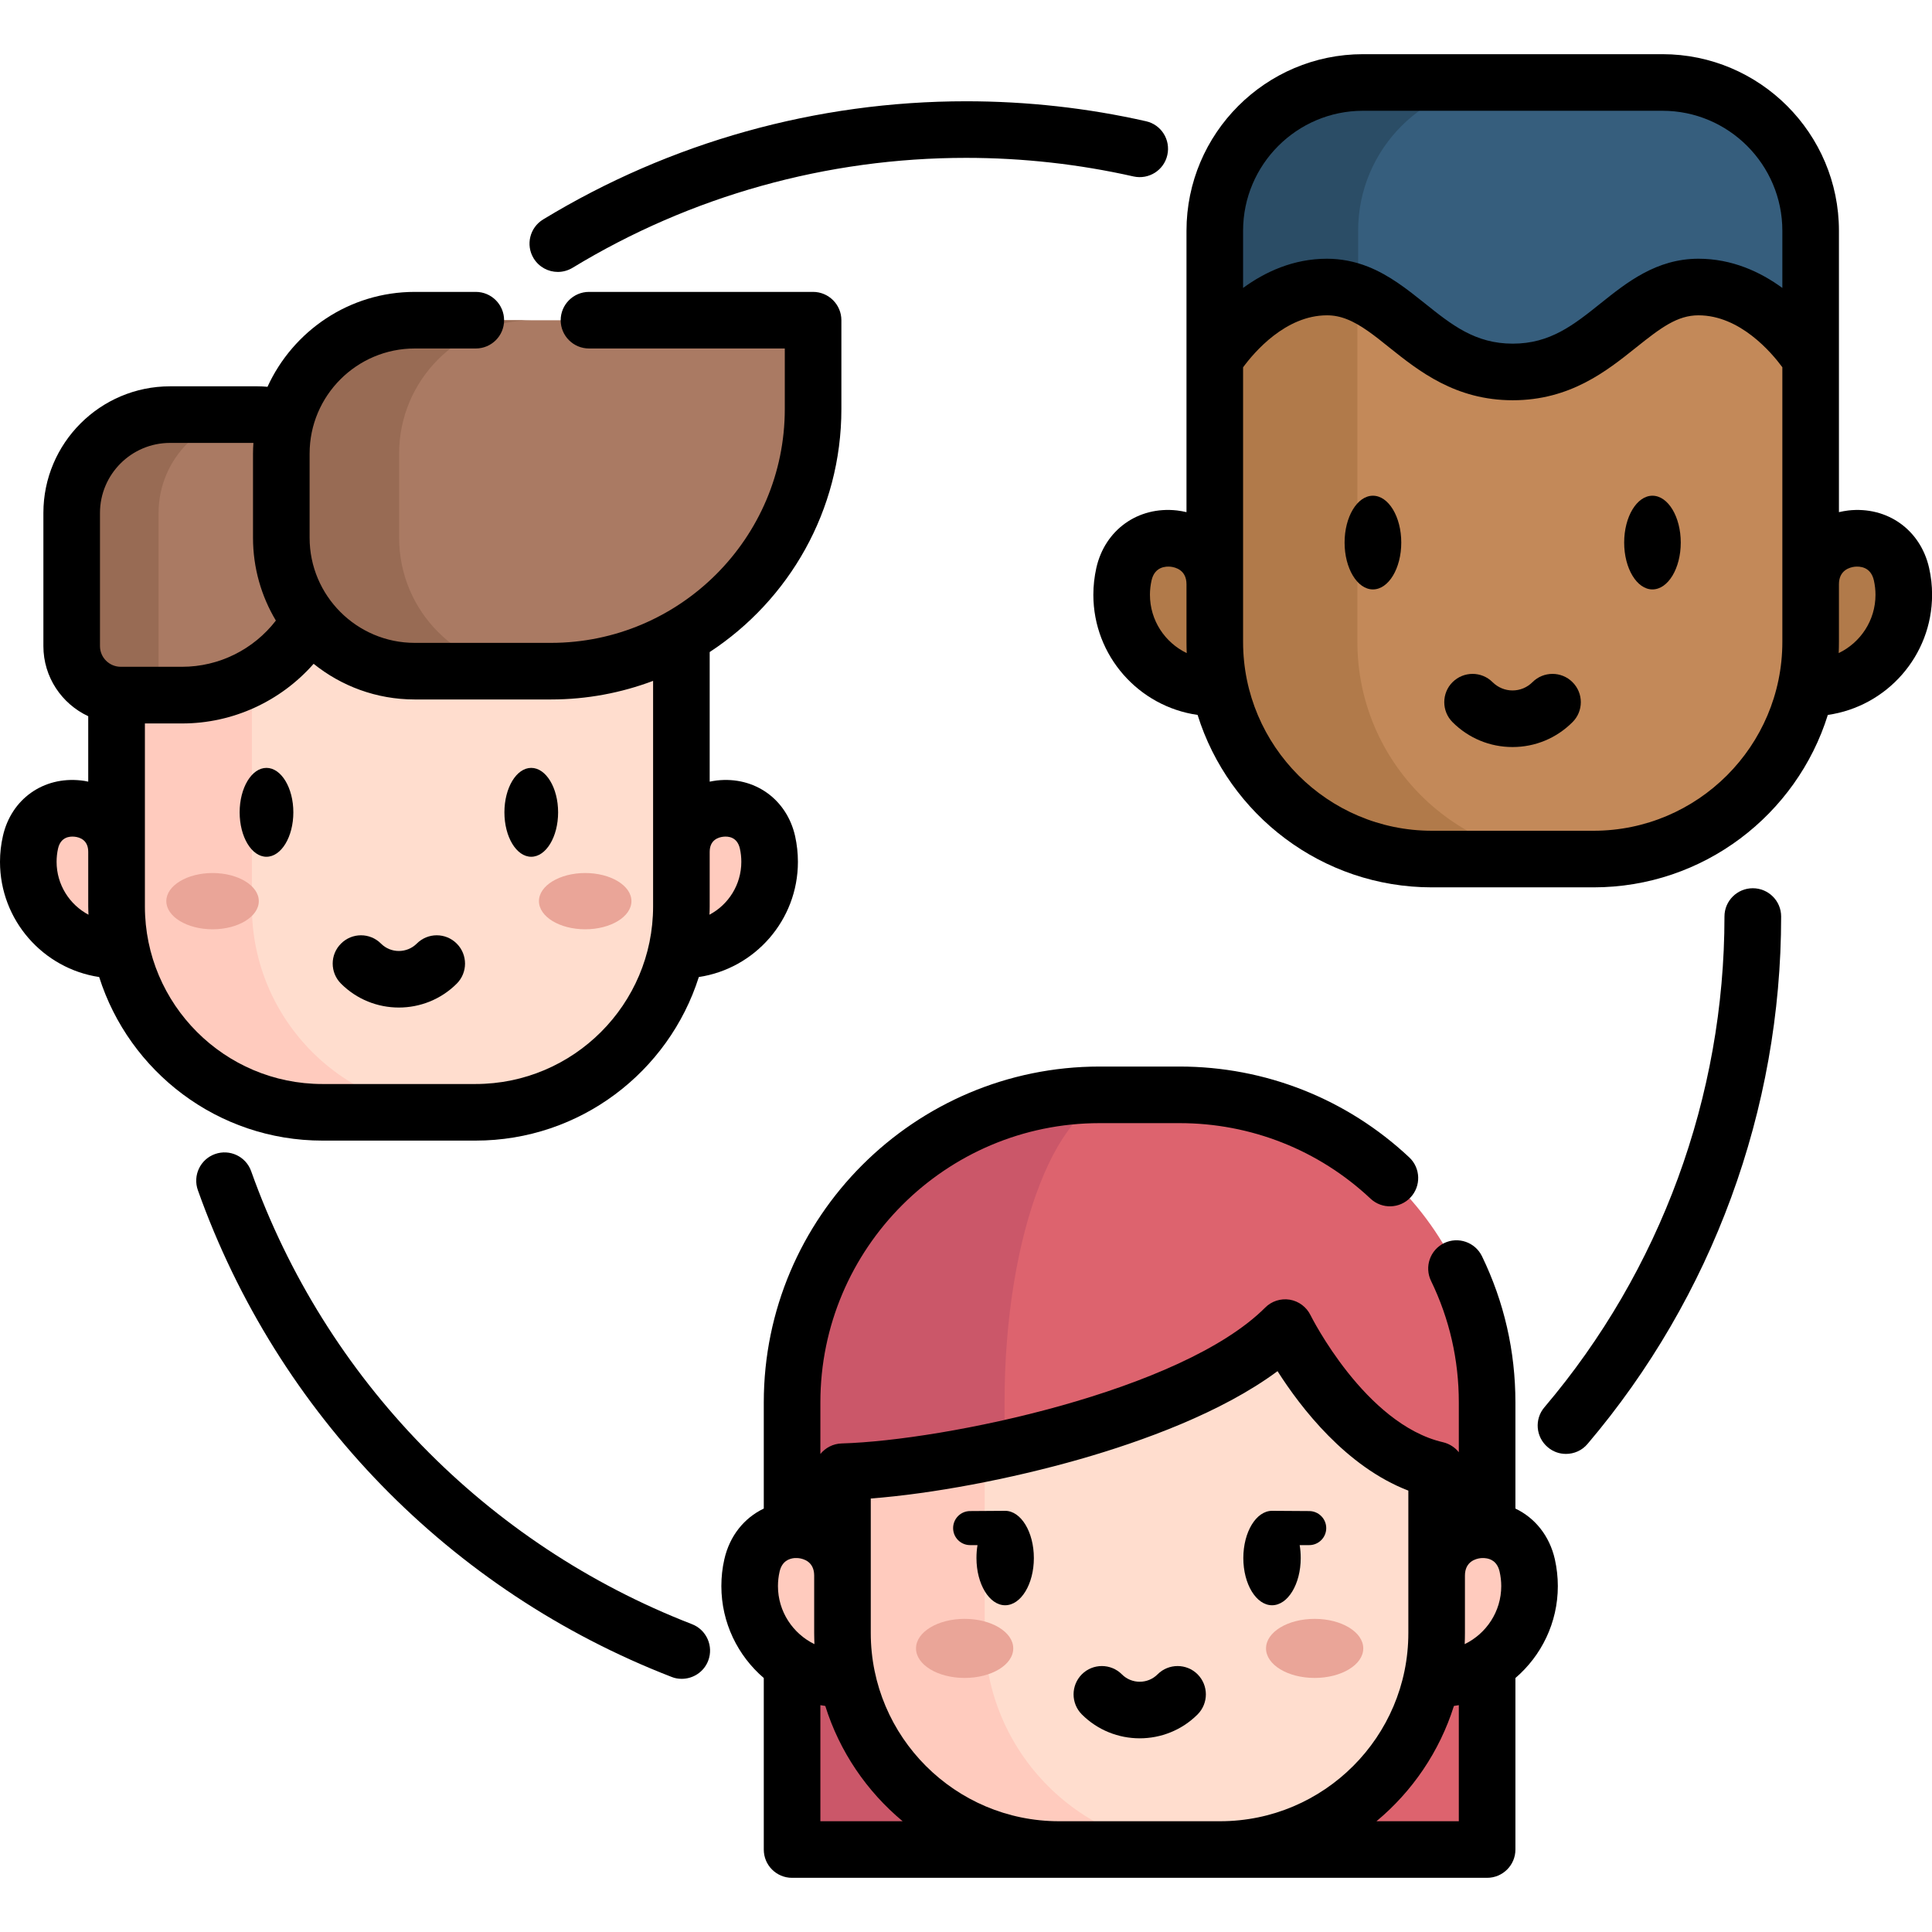 <svg width="24" height="24" viewBox="0 0 24 24" fill="none" xmlns="http://www.w3.org/2000/svg">
<g clip-path="url(#clip0_32301_140761)">
<path d="M15.09 8.545C14.451 8.545 13.934 8.027 13.934 7.388C13.934 7.301 13.943 7.215 13.962 7.133C14.112 6.468 15.09 6.577 15.09 7.258H22.493C22.493 6.577 23.471 6.468 23.621 7.133C23.64 7.215 23.65 7.301 23.65 7.388C23.65 8.027 23.132 8.545 22.493 8.545" fill="#B17A4A"/>
<path d="M19.795 10.671H17.788C16.298 10.671 15.09 9.463 15.09 7.974V4.169L18.791 1.893L22.492 4.169V7.974C22.492 9.463 21.285 10.671 19.795 10.671Z" fill="#C38959"/>
<path d="M22.493 2.867V4.454C22.493 4.454 21.953 3.566 21.099 3.566C20.245 3.566 19.898 4.621 18.791 4.621C17.685 4.621 17.337 3.566 16.483 3.566C15.63 3.566 15.09 4.454 15.09 4.454V2.867C15.09 1.849 15.915 1.025 16.932 1.025H20.651C21.668 1.025 22.493 1.849 22.493 2.867Z" fill="#365E7D"/>
<path d="M16.932 1.025H18.713C17.696 1.025 16.871 1.849 16.871 2.867V3.643C16.752 3.594 16.625 3.566 16.483 3.566C15.63 3.566 15.09 4.454 15.09 4.454V2.867C15.09 1.849 15.915 1.025 16.932 1.025Z" fill="#2B4D66"/>
<path d="M19.559 10.671H17.788C16.298 10.671 15.09 9.463 15.09 7.974V4.454C15.09 4.454 15.63 3.566 16.483 3.566C16.621 3.566 16.746 3.593 16.862 3.639V7.974C16.862 9.463 18.07 10.671 19.559 10.671Z" fill="#B17A4A"/>
<path d="M1.448 11.802C0.842 11.802 0.352 11.311 0.352 10.706C0.352 10.622 0.361 10.541 0.378 10.463C0.521 9.833 1.448 9.937 1.448 10.582H8.464C8.464 9.937 9.392 9.833 9.534 10.463C9.551 10.541 9.561 10.623 9.561 10.706C9.561 11.311 9.07 11.802 8.464 11.802" fill="#FFCBBE"/>
<path d="M5.909 13.817H4.006C2.594 13.817 1.449 12.673 1.449 11.26V7.654H8.466V11.26C8.466 12.673 7.321 13.817 5.909 13.817Z" fill="#FFDDCE"/>
<path d="M5.686 13.817H4.006C2.594 13.817 1.449 12.672 1.449 11.26V7.654H3.129V11.26C3.129 12.672 4.274 13.817 5.686 13.817Z" fill="#FFCBBE"/>
<path d="M7.27 11.544C7.587 11.544 7.844 11.387 7.844 11.194C7.844 11.002 7.587 10.845 7.27 10.845C6.952 10.845 6.695 11.002 6.695 11.194C6.695 11.387 6.952 11.544 7.27 11.544Z" fill="#EAA598"/>
<path d="M2.641 11.544C2.958 11.544 3.215 11.387 3.215 11.194C3.215 11.002 2.958 10.845 2.641 10.845C2.324 10.845 2.066 11.002 2.066 11.194C2.066 11.387 2.324 11.544 2.641 11.544Z" fill="#EAA598"/>
<path d="M3.198 5.151H2.112C1.437 5.151 0.891 5.698 0.891 6.372V8.026C0.891 8.362 1.163 8.635 1.5 8.635H2.263C3.268 8.635 4.083 7.82 4.083 6.815V6.036C4.083 5.547 3.687 5.151 3.198 5.151Z" fill="#AA7A63"/>
<path d="M3.191 5.151C2.517 5.151 1.97 5.697 1.97 6.372V8.635H1.5C1.163 8.635 0.891 8.362 0.891 8.026V6.372C0.891 5.698 1.437 5.151 2.112 5.151L3.191 5.151Z" fill="#986B54"/>
<path d="M6.844 8.338H5.154C4.238 8.338 3.496 7.596 3.496 6.68V5.635C3.496 4.72 4.238 3.978 5.154 3.978H10.101V5.081C10.101 6.879 8.643 8.338 6.844 8.338Z" fill="#AA7A63"/>
<path d="M6.615 8.338H5.154C4.238 8.338 3.496 7.596 3.496 6.68V5.635C3.496 4.72 4.238 3.978 5.154 3.978H6.615C5.7 3.978 4.958 4.72 4.958 5.635V6.68C4.958 7.596 5.7 8.338 6.615 8.338Z" fill="#986B54"/>
<path d="M13.66 13.6H14.653C16.763 13.6 18.473 15.311 18.473 17.421V22.976H9.84V17.421C9.84 15.311 11.55 13.6 13.66 13.6Z" fill="#DD636E"/>
<path d="M13.964 13.6C13.144 13.6 12.479 15.311 12.479 17.421V22.976H9.84V17.421C9.84 15.311 11.55 13.6 13.66 13.6H13.964Z" fill="#CB5769"/>
<path d="M10.466 20.856C9.829 20.856 9.312 20.339 9.312 19.703C9.312 19.615 9.322 19.529 9.341 19.447C9.49 18.785 10.466 18.893 10.466 19.573H17.847C17.847 18.893 18.822 18.785 18.972 19.447C18.99 19.529 19 19.615 19 19.703C19 20.339 18.484 20.856 17.847 20.856" fill="#FFCBBE"/>
<path d="M17.846 18.259V20.286C17.846 21.771 16.642 22.976 15.156 22.976H13.155C11.669 22.976 10.465 21.772 10.465 20.286V18.282C10.923 18.269 11.553 18.191 12.232 18.052C13.623 17.77 15.22 17.235 15.963 16.492C15.963 16.492 16.698 17.994 17.846 18.259Z" fill="#FFDDCE"/>
<path d="M14.922 22.976H13.155C11.669 22.976 10.465 21.772 10.465 20.286V18.282C10.923 18.269 11.553 18.191 12.232 18.052V20.286C12.232 21.771 13.436 22.976 14.922 22.976Z" fill="#FFCBBE"/>
<path d="M16.331 20.844C16.664 20.844 16.935 20.68 16.935 20.477C16.935 20.274 16.664 20.11 16.331 20.11C15.997 20.11 15.727 20.274 15.727 20.477C15.727 20.68 15.997 20.844 16.331 20.844Z" fill="#EAA598"/>
<path d="M11.983 20.844C12.317 20.844 12.587 20.68 12.587 20.477C12.587 20.274 12.317 20.11 11.983 20.11C11.649 20.11 11.379 20.274 11.379 20.477C11.379 20.68 11.649 20.844 11.983 20.844Z" fill="#EAA598"/>
<path d="M8.596 20.176C6.037 19.184 4.041 17.133 3.12 14.549C3.055 14.366 2.854 14.271 2.671 14.336C2.488 14.401 2.393 14.602 2.458 14.785C3.447 17.562 5.592 19.766 8.342 20.831C8.383 20.848 8.426 20.855 8.469 20.855C8.61 20.855 8.743 20.77 8.797 20.631C8.867 20.45 8.777 20.246 8.596 20.176Z" fill="black"/>
<path d="M6.93 3.378C6.992 3.378 7.055 3.361 7.112 3.327C8.582 2.433 10.272 1.961 12.001 1.961C12.703 1.961 13.403 2.039 14.081 2.192C14.271 2.234 14.459 2.115 14.501 1.926C14.544 1.736 14.425 1.548 14.236 1.506C13.507 1.341 12.755 1.258 12.001 1.258C10.143 1.258 8.326 1.766 6.747 2.726C6.581 2.827 6.528 3.043 6.629 3.209C6.696 3.318 6.811 3.378 6.93 3.378Z" fill="black"/>
<path d="M21.774 11.034C21.58 11.034 21.422 11.191 21.422 11.385C21.422 13.618 20.628 15.783 19.185 17.482C19.059 17.63 19.078 17.852 19.226 17.977C19.292 18.034 19.372 18.061 19.453 18.061C19.553 18.061 19.652 18.019 19.721 17.937C21.272 16.111 22.126 13.784 22.126 11.385C22.126 11.191 21.968 11.034 21.774 11.034Z" fill="black"/>
<path d="M24.001 7.388C24.001 7.276 23.989 7.164 23.964 7.055C23.857 6.581 23.445 6.288 22.962 6.341C22.921 6.346 22.883 6.353 22.844 6.362V2.867C22.844 1.657 21.86 0.673 20.651 0.673H16.932C15.723 0.673 14.739 1.657 14.739 2.867V6.362C14.7 6.353 14.662 6.346 14.621 6.341C14.138 6.287 13.726 6.581 13.619 7.055C13.595 7.164 13.582 7.276 13.582 7.388C13.582 8.148 14.146 8.777 14.877 8.881C15.264 10.121 16.423 11.023 17.788 11.023H19.795C21.16 11.023 22.319 10.121 22.706 8.881C23.437 8.777 24.001 8.148 24.001 7.388ZM16.932 1.376H20.651C21.473 1.376 22.141 2.045 22.141 2.867V3.577C21.869 3.378 21.517 3.214 21.099 3.214C20.577 3.214 20.209 3.508 19.885 3.767C19.548 4.037 19.257 4.269 18.792 4.269C18.326 4.269 18.035 4.037 17.698 3.767C17.484 3.596 17.262 3.419 16.992 3.312C16.827 3.247 16.656 3.214 16.484 3.214C16.066 3.214 15.714 3.378 15.442 3.577V2.867C15.442 2.045 16.11 1.376 16.932 1.376ZM14.285 7.388C14.285 7.328 14.292 7.268 14.305 7.21C14.344 7.037 14.485 7.034 14.543 7.04C14.602 7.047 14.739 7.081 14.739 7.258H14.739V7.974C14.739 8.02 14.74 8.067 14.742 8.113C14.472 7.983 14.285 7.708 14.285 7.388ZM19.795 10.32H17.788C16.494 10.32 15.442 9.267 15.442 7.974V4.563C15.577 4.379 15.968 3.917 16.484 3.917C16.569 3.917 16.65 3.933 16.733 3.966C16.906 4.034 17.078 4.171 17.259 4.317C17.625 4.609 18.079 4.972 18.792 4.972C19.504 4.972 19.959 4.609 20.324 4.317C20.634 4.069 20.837 3.917 21.099 3.917C21.615 3.917 22.006 4.379 22.141 4.562V7.974C22.141 9.267 21.089 10.32 19.795 10.32ZM22.841 8.113C22.843 8.067 22.844 8.02 22.844 7.974V7.258C22.844 7.081 22.981 7.047 23.04 7.04C23.099 7.034 23.239 7.037 23.278 7.21C23.291 7.268 23.298 7.328 23.298 7.389C23.298 7.708 23.111 7.983 22.841 8.113Z" fill="black"/>
<path d="M17.055 6.158C16.861 6.158 16.703 6.419 16.703 6.74C16.703 7.061 16.861 7.322 17.055 7.322C17.249 7.322 17.407 7.061 17.407 6.74C17.407 6.419 17.249 6.158 17.055 6.158Z" fill="black"/>
<path d="M20.527 6.158C20.334 6.158 20.176 6.419 20.176 6.74C20.176 7.061 20.334 7.322 20.527 7.322C20.721 7.322 20.879 7.061 20.879 6.74C20.879 6.419 20.721 6.158 20.527 6.158Z" fill="black"/>
<path d="M19.037 8.474C18.971 8.54 18.883 8.577 18.789 8.577C18.696 8.577 18.608 8.54 18.541 8.474C18.404 8.337 18.182 8.337 18.044 8.474C17.907 8.611 17.907 8.834 18.044 8.971C18.243 9.17 18.508 9.28 18.789 9.28C19.071 9.28 19.335 9.17 19.534 8.971C19.672 8.834 19.672 8.611 19.534 8.474C19.397 8.337 19.174 8.337 19.037 8.474Z" fill="black"/>
<path d="M3.31 10.643C3.494 10.643 3.644 10.396 3.644 10.091C3.644 9.787 3.494 9.539 3.31 9.539C3.126 9.539 2.977 9.787 2.977 10.091C2.977 10.396 3.126 10.643 3.31 10.643Z" fill="black"/>
<path d="M6.599 10.643C6.783 10.643 6.933 10.396 6.933 10.091C6.933 9.787 6.783 9.539 6.599 9.539C6.415 9.539 6.266 9.787 6.266 10.091C6.266 10.396 6.415 10.643 6.599 10.643Z" fill="black"/>
<path d="M4.005 14.169H5.907C7.206 14.169 8.308 13.314 8.681 12.137C9.377 12.033 9.912 11.431 9.912 10.706C9.912 10.598 9.9 10.49 9.877 10.386C9.773 9.927 9.374 9.643 8.907 9.695C8.876 9.699 8.846 9.704 8.816 9.71V8.1C9.8 7.455 10.452 6.343 10.452 5.081V3.978C10.452 3.784 10.294 3.626 10.1 3.626H7.317C7.123 3.626 6.965 3.784 6.965 3.978C6.965 4.172 7.123 4.329 7.317 4.329H9.749V5.081C9.749 6.683 8.445 7.986 6.843 7.986H5.152C4.432 7.986 3.846 7.4 3.846 6.68V5.635C3.846 4.915 4.432 4.329 5.152 4.329H5.91C6.105 4.329 6.262 4.172 6.262 3.978C6.262 3.784 6.105 3.626 5.91 3.626H5.152C4.34 3.626 3.64 4.111 3.323 4.805C3.282 4.801 3.24 4.799 3.198 4.799H2.112C1.245 4.799 0.539 5.505 0.539 6.372V8.026C0.539 8.412 0.768 8.744 1.096 8.897V9.71C1.067 9.703 1.036 9.698 1.006 9.695C0.538 9.643 0.139 9.927 0.036 10.386C0.012 10.49 0 10.598 0 10.706C0 11.431 0.536 12.033 1.232 12.137C1.605 13.314 2.707 14.169 4.005 14.169ZM8.985 10.394C9.048 10.387 9.158 10.397 9.191 10.541C9.203 10.594 9.209 10.65 9.209 10.706C9.209 10.99 9.049 11.238 8.813 11.363C8.815 11.329 8.816 11.295 8.816 11.26V10.582C8.816 10.435 8.922 10.401 8.985 10.394ZM1.242 6.372C1.242 5.893 1.632 5.502 2.112 5.502H3.148C3.145 5.546 3.143 5.59 3.143 5.635V6.68C3.143 7.056 3.247 7.408 3.427 7.709C3.151 8.067 2.722 8.283 2.263 8.283H1.5C1.358 8.283 1.242 8.168 1.242 8.026V6.372ZM0.703 10.706C0.703 10.65 0.709 10.594 0.721 10.541C0.754 10.397 0.865 10.387 0.928 10.394C0.991 10.401 1.096 10.435 1.096 10.582L1.096 11.26C1.096 11.295 1.098 11.329 1.099 11.363C0.864 11.238 0.703 10.99 0.703 10.706ZM1.8 8.987H2.263C2.894 8.987 3.487 8.711 3.896 8.246C4.24 8.523 4.677 8.689 5.152 8.689H6.843C7.29 8.689 7.718 8.607 8.113 8.458V11.26C8.113 12.476 7.124 13.466 5.907 13.466H4.005C2.789 13.466 1.8 12.476 1.8 11.26V8.987Z" fill="black"/>
<path d="M4.955 12.516C5.215 12.516 5.476 12.417 5.674 12.219C5.811 12.082 5.811 11.859 5.674 11.722C5.537 11.584 5.314 11.584 5.177 11.722C5.054 11.844 4.855 11.844 4.733 11.722C4.596 11.584 4.373 11.584 4.236 11.722C4.098 11.859 4.099 12.082 4.236 12.219C4.434 12.417 4.694 12.516 4.955 12.516Z" fill="black"/>
<path d="M18.825 18.74V17.421C18.825 16.785 18.685 16.174 18.41 15.606C18.325 15.431 18.115 15.358 17.94 15.442C17.765 15.527 17.692 15.737 17.777 15.912C18.006 16.384 18.122 16.892 18.122 17.421V18.04C18.073 17.979 18.005 17.935 17.926 17.916C16.958 17.693 16.286 16.351 16.28 16.338C16.23 16.236 16.134 16.164 16.022 16.145C15.91 16.127 15.796 16.163 15.716 16.244C14.677 17.282 11.739 17.894 10.456 17.931C10.348 17.934 10.254 17.985 10.191 18.062V17.421C10.191 15.508 11.747 13.952 13.66 13.952H14.653C15.538 13.952 16.381 14.285 17.025 14.89C17.167 15.023 17.389 15.016 17.522 14.875C17.655 14.733 17.648 14.511 17.507 14.378C16.731 13.65 15.718 13.249 14.653 13.249H13.66C11.36 13.249 9.488 15.12 9.488 17.421V18.74C9.246 18.855 9.064 19.078 8.998 19.37C8.973 19.479 8.961 19.59 8.961 19.703C8.961 20.159 9.166 20.569 9.488 20.845V22.976C9.488 23.17 9.645 23.327 9.839 23.327H18.473C18.667 23.327 18.825 23.17 18.825 22.976V20.845C19.147 20.569 19.352 20.159 19.352 19.703C19.352 19.59 19.339 19.479 19.315 19.37C19.249 19.078 19.067 18.855 18.825 18.74ZM18.198 20.286V19.573H18.198C18.198 19.397 18.334 19.363 18.392 19.356C18.404 19.355 18.419 19.354 18.436 19.355C18.439 19.355 18.443 19.355 18.447 19.356C18.513 19.361 18.6 19.395 18.629 19.525C18.642 19.583 18.649 19.642 18.649 19.703C18.649 20.02 18.463 20.294 18.195 20.424C18.197 20.378 18.198 20.332 18.198 20.286ZM13.421 18.125C14.184 17.906 15.175 17.549 15.87 17.033C16.16 17.489 16.723 18.22 17.495 18.517V20.286C17.495 21.575 16.446 22.624 15.157 22.624H13.155C11.866 22.624 10.817 21.575 10.817 20.286V18.615C11.58 18.556 12.543 18.376 13.421 18.125ZM9.664 19.703C9.664 19.642 9.671 19.583 9.684 19.525C9.713 19.394 9.802 19.361 9.868 19.355C9.871 19.355 9.874 19.355 9.877 19.355C9.894 19.354 9.909 19.355 9.921 19.356C9.978 19.363 10.112 19.396 10.114 19.569V20.286C10.114 20.332 10.116 20.378 10.117 20.424C9.85 20.294 9.664 20.02 9.664 19.703ZM10.191 21.182C10.211 21.186 10.231 21.189 10.252 21.192C10.429 21.758 10.767 22.253 11.213 22.624H10.191V21.182ZM18.122 22.624H17.099C17.545 22.253 17.883 21.758 18.061 21.192C18.081 21.189 18.101 21.186 18.122 21.182V22.624H18.122Z" fill="black"/>
<path d="M12.051 19.194H12.143C12.134 19.246 12.13 19.3 12.13 19.355C12.13 19.678 12.29 19.941 12.486 19.941C12.683 19.941 12.843 19.678 12.843 19.355C12.843 19.031 12.683 18.768 12.486 18.768C12.474 18.768 12.051 18.771 12.051 18.771C11.934 18.771 11.84 18.866 11.84 18.983C11.84 19.099 11.934 19.194 12.051 19.194Z" fill="black"/>
<path d="M15.802 19.941C15.998 19.941 16.158 19.678 16.158 19.355C16.158 19.3 16.154 19.246 16.145 19.194H16.264C16.38 19.194 16.475 19.099 16.475 18.983C16.475 18.866 16.38 18.772 16.264 18.771C16.264 18.771 15.814 18.768 15.802 18.768C15.605 18.768 15.445 19.031 15.445 19.355C15.445 19.678 15.605 19.941 15.802 19.941Z" fill="black"/>
<path d="M14.158 21.594C14.418 21.594 14.679 21.495 14.877 21.297C15.014 21.159 15.014 20.937 14.877 20.799C14.74 20.662 14.517 20.662 14.38 20.799C14.258 20.922 14.058 20.922 13.936 20.799C13.799 20.662 13.576 20.662 13.439 20.799C13.302 20.937 13.302 21.159 13.439 21.297C13.637 21.495 13.898 21.594 14.158 21.594Z" fill="black"/>
</g>
<defs>
<clipPath id="clip0_32301_140761">
<rect width="24" height="24" fill="white" transform="translate(0 0)"/>
</clipPath>
</defs>
</svg>
